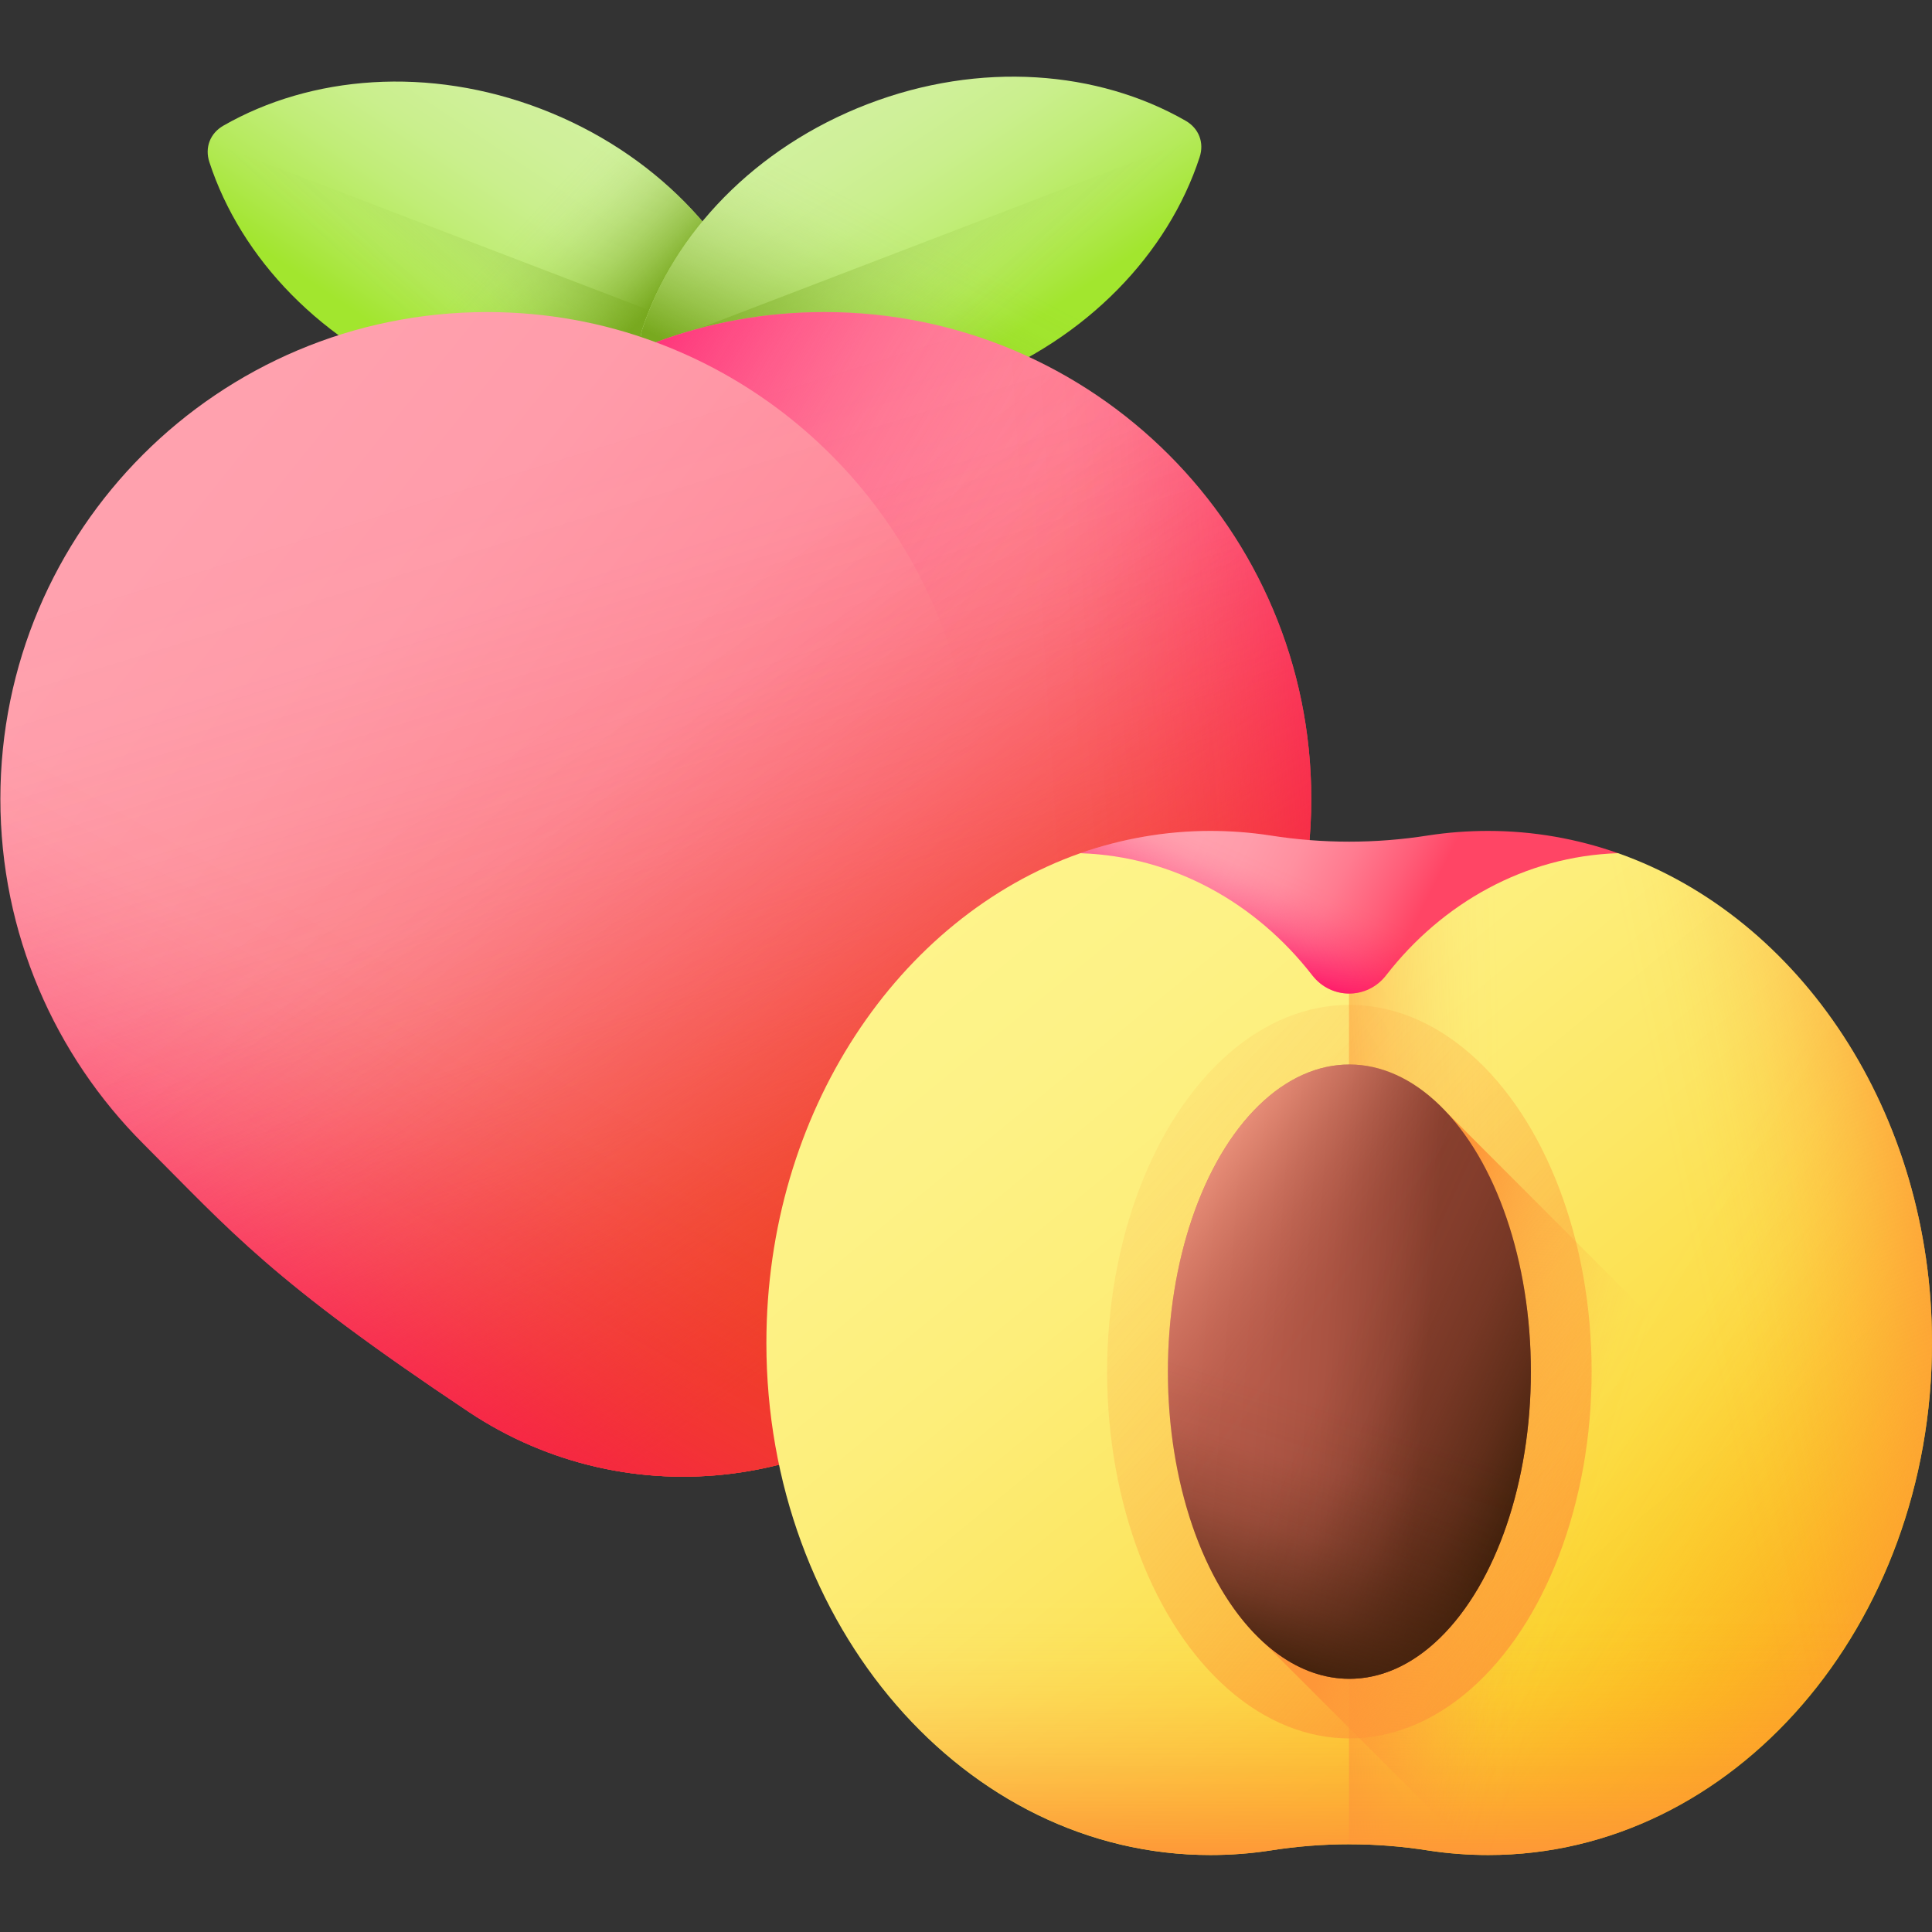 <svg id="_37_Peach" enable-background="new 0 0 512 512" viewBox="0 0 512 512" xmlns="http://www.w3.org/2000/svg" xmlns:xlink="http://www.w3.org/1999/xlink"><rect x="0" y="0" width="512" height="512" fill="#333333" stroke="none"/><linearGradient id="lg1"><stop offset="0" stop-color="#d1f19e"/><stop offset=".184" stop-color="#cff099"/><stop offset=".374" stop-color="#caef8d"/><stop offset=".568" stop-color="#c1ed78"/><stop offset=".764" stop-color="#b5ea5b"/><stop offset=".96" stop-color="#a5e636"/><stop offset="1" stop-color="#a2e62e"/></linearGradient><linearGradient id="SVGID_1_" gradientTransform="matrix(-.71 -.273 .358 -.934 -379.506 2015.939)" gradientUnits="userSpaceOnUse" x1="285.807" x2="299.326" xlink:href="#lg1" y1="2047.81" y2="1968.952"/><linearGradient id="lg2"><stop offset="0" stop-color="#78a91f" stop-opacity="0"/><stop offset=".149" stop-color="#78a91f" stop-opacity=".025"/><stop offset=".303" stop-color="#78a91f" stop-opacity=".098"/><stop offset=".46" stop-color="#78a91f" stop-opacity=".221"/><stop offset=".619" stop-color="#78a91f" stop-opacity=".393"/><stop offset=".778" stop-color="#78a91f" stop-opacity=".615"/><stop offset=".937" stop-color="#78a91f" stop-opacity=".882"/><stop offset="1" stop-color="#78a91f"/></linearGradient><linearGradient id="SVGID_00000092425046387871129100000010873934302327217578_" gradientTransform="matrix(1 0 0 -1 0 514)" gradientUnits="userSpaceOnUse" x1="130.768" x2="160.419" xlink:href="#lg2" y1="446.848" y2="419.173"/><linearGradient id="SVGID_00000165224373301257214570000006551543336630075326_" gradientTransform="matrix(-.71 -.273 .358 -.934 -379.506 2015.939)" gradientUnits="userSpaceOnUse" x1="301.798" x2="280.019" xlink:href="#lg2" y1="1974.762" y2="2047.612"/><linearGradient id="SVGID_00000077297531351377135970000007047179198909133460_" gradientTransform="matrix(.71 -.273 -.358 -.934 945.094 2015.939)" gradientUnits="userSpaceOnUse" x1="50.603" x2="64.121" xlink:href="#lg1" y1="2117.859" y2="2039.002"/><linearGradient id="SVGID_00000016793903433159883710000013623830300668735401_" gradientTransform="matrix(1 0 0 -1 0 514)" gradientUnits="userSpaceOnUse" x1="245.096" x2="218.74" xlink:href="#lg2" y1="451.447" y2="401.37"/><linearGradient id="SVGID_00000002381388923025623900000005740634466253091775_" gradientTransform="matrix(.71 -.273 -.358 -.934 945.094 2015.939)" gradientUnits="userSpaceOnUse" x1="66.594" x2="44.814" xlink:href="#lg2" y1="2044.811" y2="2117.661"/><linearGradient id="lg3"><stop offset="0" stop-color="#ffa1ae"/><stop offset=".203" stop-color="#ff9caa"/><stop offset=".414" stop-color="#ff90a0"/><stop offset=".629" stop-color="#ff7b90"/><stop offset=".844" stop-color="#ff5e79"/><stop offset="1" stop-color="#ff4565"/></linearGradient><linearGradient id="SVGID_00000106850834832525286080000011537652864175457410_" gradientTransform="matrix(1 0 0 -1 0 514)" gradientUnits="userSpaceOnUse" x1="56.375" x2="306.433" xlink:href="#lg3" y1="394.668" y2="194.029"/><linearGradient id="lg4"><stop offset="0" stop-color="#ef4424" stop-opacity="0"/><stop offset=".124" stop-color="#ef4424" stop-opacity=".017"/><stop offset=".254" stop-color="#ef4424" stop-opacity=".07"/><stop offset=".385" stop-color="#ef4424" stop-opacity=".156"/><stop offset=".518" stop-color="#ef4424" stop-opacity=".278"/><stop offset=".652" stop-color="#ef4424" stop-opacity=".435"/><stop offset=".787" stop-color="#ef4424" stop-opacity=".627"/><stop offset=".92" stop-color="#ef4424" stop-opacity=".85"/><stop offset="1" stop-color="#ef4424"/></linearGradient><linearGradient id="SVGID_00000029018746101134046370000001402711657886797187_" gradientTransform="matrix(1 0 0 -1 0 514)" gradientUnits="userSpaceOnUse" x1="144.81" x2="230.469" xlink:href="#lg4" y1="395.326" y2="119.901"/><linearGradient id="SVGID_00000161611328809185937280000010217416487319861938_" gradientTransform="matrix(1 0 0 -1 0 514)" gradientUnits="userSpaceOnUse" x1="154.444" x2="256.245" xlink:href="#lg4" y1="329.863" y2="184.573"/><linearGradient id="lg5"><stop offset="0" stop-color="#fe0364" stop-opacity="0"/><stop offset=".121" stop-color="#fe0364" stop-opacity=".016"/><stop offset=".246" stop-color="#fe0364" stop-opacity=".065"/><stop offset=".373" stop-color="#fe0364" stop-opacity=".147"/><stop offset=".502" stop-color="#fe0364" stop-opacity=".262"/><stop offset=".632" stop-color="#fe0364" stop-opacity=".41"/><stop offset=".762" stop-color="#fe0364" stop-opacity=".59"/><stop offset=".892" stop-color="#fe0364" stop-opacity=".8"/><stop offset="1" stop-color="#fe0364"/></linearGradient><linearGradient id="SVGID_00000155848094479135626000000007778187211541532863_" gradientTransform="matrix(1 0 0 -1 0 514)" gradientUnits="userSpaceOnUse" x1="273.643" x2="396.2" xlink:href="#lg5" y1="305.894" y2="313.801"/><linearGradient id="SVGID_00000023270285300414935110000000904848390069313451_" gradientTransform="matrix(1 0 0 -1 0 514)" gradientUnits="userSpaceOnUse" x1="266.456" x2="135.991" xlink:href="#lg5" y1="339.837" y2="414.953"/><linearGradient id="SVGID_00000034809126695014443290000011360324236216053895_" gradientTransform="matrix(1 0 0 -1 0 514)" gradientUnits="userSpaceOnUse" x1="138.83" x2="68.656" xlink:href="#lg5" y1="240.281" y2="116.735"/><linearGradient id="SVGID_00000034060182304168244270000000716720519033347245_" gradientTransform="matrix(1 0 0 -1 0 514)" gradientUnits="userSpaceOnUse" x1="254.931" x2="457.545" y1="283.287" y2="36.197"><stop offset="0" stop-color="#fef48b"/><stop offset=".165" stop-color="#fdf286"/><stop offset=".335" stop-color="#fdee7a"/><stop offset=".509" stop-color="#fce765"/><stop offset=".684" stop-color="#fcde48"/><stop offset=".859" stop-color="#fbd123"/><stop offset="1" stop-color="#fac600"/></linearGradient><linearGradient id="lg6"><stop offset="0" stop-color="#fe9738" stop-opacity="0"/><stop offset=".121" stop-color="#fe9738" stop-opacity=".016"/><stop offset=".246" stop-color="#fe9738" stop-opacity=".065"/><stop offset=".373" stop-color="#fe9738" stop-opacity=".147"/><stop offset=".502" stop-color="#fe9738" stop-opacity=".262"/><stop offset=".632" stop-color="#fe9738" stop-opacity=".41"/><stop offset=".762" stop-color="#fe9738" stop-opacity=".59"/><stop offset=".892" stop-color="#fe9738" stop-opacity=".8"/><stop offset="1" stop-color="#fe9738"/></linearGradient><linearGradient id="SVGID_00000074422218606500966400000007950653411128574373_" gradientTransform="matrix(1 0 0 -1 0 514)" gradientUnits="userSpaceOnUse" x1="414.23" x2="513.067" xlink:href="#lg6" y1="133.509" y2="74.207"/><linearGradient id="SVGID_00000141414808791806363480000017852619613245322118_" gradientTransform="matrix(1 0 0 -1 0 514)" gradientUnits="userSpaceOnUse" x1="449.653" x2="524.769" xlink:href="#lg6" y1="173.126" y2="188.94"/><linearGradient id="SVGID_00000044857947579170125470000005300444460881845140_" gradientTransform="matrix(1 0 0 -1 0 514)" gradientUnits="userSpaceOnUse" x1="399.804" x2="342.478" xlink:href="#lg6" y1="155.669" y2="154.351"/><linearGradient id="SVGID_00000057147032280824886180000000966422978318475709_" gradientTransform="matrix(1 0 0 -1 0 514)" gradientUnits="userSpaceOnUse" x1="323.55" x2="378.459" xlink:href="#lg3" y1="303.648" y2="275.974"/><linearGradient id="SVGID_00000071558989677240581310000013790527427417325749_" gradientTransform="matrix(1 0 0 -1 0 514)" gradientUnits="userSpaceOnUse" x1="353.082" x2="341.661" xlink:href="#lg5" y1="277.631" y2="251.714"/><linearGradient id="SVGID_00000166633317725794812560000009497875045875339139_" gradientTransform="matrix(1 0 0 -1 0 514)" gradientUnits="userSpaceOnUse" x1="357.59" x2="357.59" xlink:href="#lg6" y1="90.899" y2="21.601"/><linearGradient id="SVGID_00000005962380270022836370000009177999109077316524_" gradientTransform="matrix(1 0 0 -1 0 514)" gradientUnits="userSpaceOnUse" x1="227.779" x2="446.785" xlink:href="#lg6" y1="262.493" y2="73.6"/><linearGradient id="SVGID_00000000203349305991597480000015178891797031932843_" gradientTransform="matrix(1 0 0 -1 0 514)" gradientUnits="userSpaceOnUse" x1="422.043" x2="366.255" xlink:href="#lg6" y1="110.357" y2="127.049"/><linearGradient id="SVGID_00000141450680508490502900000017233819811303874190_" gradientTransform="matrix(1 0 0 -1 0 514)" gradientUnits="userSpaceOnUse" x1="315.947" x2="377.885" y1="153.632" y2="149.02"><stop offset="0" stop-color="#bb5d4c"/><stop offset=".276" stop-color="#b65a49"/><stop offset=".561" stop-color="#aa5342"/><stop offset=".85" stop-color="#954736"/><stop offset="1" stop-color="#883f2e"/></linearGradient><linearGradient id="lg7"><stop offset="0" stop-color="#42210b" stop-opacity="0"/><stop offset=".241" stop-color="#42210b" stop-opacity=".063"/><stop offset=".492" stop-color="#42210b" stop-opacity=".252"/><stop offset=".746" stop-color="#42210b" stop-opacity=".565"/><stop offset="1" stop-color="#42210b"/></linearGradient><linearGradient id="SVGID_00000112594321150872358150000018131006117777806265_" gradientTransform="matrix(1 0 0 -1 0 514)" gradientUnits="userSpaceOnUse" x1="353.044" x2="409.052" xlink:href="#lg7" y1="152.617" y2="126.919"/><linearGradient id="SVGID_00000137827213954129522080000015012989569252312716_" gradientTransform="matrix(1 0 0 -1 0 514)" gradientUnits="userSpaceOnUse" x1="346.391" x2="298.51" y1="158.75" y2="193.892"><stop offset="0" stop-color="#ffa78f" stop-opacity="0"/><stop offset=".12" stop-color="#ffa78f" stop-opacity=".016"/><stop offset=".245" stop-color="#ffa78f" stop-opacity=".065"/><stop offset=".372" stop-color="#ffa78f" stop-opacity=".147"/><stop offset=".501" stop-color="#ffa78f" stop-opacity=".261"/><stop offset=".63" stop-color="#ffa78f" stop-opacity=".408"/><stop offset=".761" stop-color="#ffa78f" stop-opacity=".588"/><stop offset=".89" stop-color="#ffa78f" stop-opacity=".797"/><stop offset="1" stop-color="#ffa78f"/></linearGradient><linearGradient id="SVGID_00000021831871181656403180000014333315736905543849_" gradientTransform="matrix(1 0 0 -1 0 514)" gradientUnits="userSpaceOnUse" x1="354.527" x2="333.442" xlink:href="#lg7" y1="140.643" y2="73.433"/><g><g><g><path d="m199.5 98.3c3.5-2 5-5.8 3.7-9.7-8.3-25.4-29.8-48.2-59.7-59.7s-61.1-8.9-84.3 4.4c-3.5 2-5 5.8-3.7 9.7 8.3 25.4 29.8 48.2 59.7 59.7s61.2 8.9 84.3-4.4z" fill="url(#SVGID_1_)"/><path d="m199.5 98.3c3.5-2 5-5.8 3.7-9.7-8.3-25.4-29.8-48.2-59.7-59.7s-61.1-8.9-84.3 4.4c-3.5 2-5 5.8-3.7 9.7 8.3 25.4 29.8 48.2 59.7 59.7s61.2 8.9 84.3-4.4z" fill="url(#SVGID_00000092425046387871129100000010873934302327217578_)"/><path d="m199.5 98.3c1.8-1 3-2.5 3.6-4.2l-147.5-56.5c-.6 1.7-.7 3.6-.1 5.5 8.3 25.4 29.8 48.2 59.7 59.7s61.2 8.8 84.3-4.5z" fill="url(#SVGID_00000165224373301257214570000006551543336630075326_)"/></g><g><path d="m173.9 97c-3.5-2-5-5.8-3.7-9.7 8.3-25.4 29.8-48.2 59.7-59.7s61.1-8.9 84.3 4.4c3.5 2 5 5.8 3.7 9.7-8.3 25.4-29.8 48.2-59.7 59.7s-61.1 8.9-84.3-4.4z" fill="url(#SVGID_00000077297531351377135970000007047179198909133460_)"/><path d="m173.9 97c-3.5-2-5-5.8-3.7-9.7 8.3-25.4 29.8-48.2 59.7-59.7s61.1-8.9 84.3 4.4c3.5 2 5 5.8 3.7 9.7-8.3 25.4-29.8 48.2-59.7 59.7s-61.1 8.9-84.3-4.4z" fill="url(#SVGID_00000016793903433159883710000013623830300668735401_)"/><path d="m173.9 97c-1.8-1-3-2.5-3.6-4.2l147.6-56.6c.6 1.7.7 3.6.1 5.5-8.3 25.4-29.8 48.2-59.7 59.7s-61.2 8.9-84.4-4.4z" fill="url(#SVGID_00000002381388923025623900000005740634466253091775_)"/></g><g><path d="m347.5 211.7c0-71.2-57.7-129-129-129-15.7 0-30.8 2.8-44.7 8-13.9-5.2-29-8-44.7-8-71.2 0-129 57.7-129 129 0 35.7 14.5 68 37.9 91.4s33.8 36.1 86.3 71.1c42.4 28.2 99 20.9 133.3-16.7 16.3-17.9 34-36.8 49.6-52 24.7-23.6 40.3-56.9 40.3-93.8z" fill="url(#SVGID_00000106850834832525286080000011537652864175457410_)"/><path d="m347.5 211.7c0-71.2-57.7-129-129-129-15.7 0-30.8 2.8-44.7 8-13.9-5.2-29-8-44.7-8-71.2 0-129 57.7-129 129 0 35.7 14.5 68 37.9 91.4s33.8 36.1 86.3 71.1c42.4 28.2 99 20.9 133.3-16.7 16.3-17.9 34-36.8 49.6-52 24.7-23.6 40.3-56.9 40.3-93.8z" fill="url(#SVGID_00000029018746101134046370000001402711657886797187_)"/><path d="m347.5 211.7c0-71.2-57.7-129-129-129-15.7 0-30.8 2.8-44.7 8-13.9-5.2-29-8-44.7-8-71.2 0-129 57.7-129 129 0 35.7 14.5 68 37.9 91.4s33.8 36.1 86.3 71.1c42.4 28.2 99 20.9 133.3-16.7 16.3-17.9 34-36.8 49.6-52 24.7-23.6 40.3-56.9 40.3-93.8z" fill="url(#SVGID_00000161611328809185937280000010217416487319861938_)"/><path d="m347.5 211.7c0 71.2-57.8 129-129 129-15.7 0-30.8-2.8-44.7-8 49.2-18.2 84.2-65.5 84.2-121s-35.1-102.8-84.2-121c13.9-5.2 29-8 44.7-8 71.2 0 129 57.7 129 129z" fill="url(#SVGID_00000155848094479135626000000007778187211541532863_)"/><path d="m347.5 211.7c0 13.2-2 26-5.7 38.1h-89.5c3.7-12 5.7-24.8 5.7-38.1 0-55.5-35.1-102.8-84.2-121 13.9-5.2 29-8 44.7-8 71.2 0 129 57.7 129 129z" fill="url(#SVGID_00000023270285300414935110000000904848390069313451_)"/><path d="m0 211.7c0 35.7 14.5 68 37.9 91.4s33.8 36.1 86.3 71.1c42.4 28.2 99 20.9 133.3-16.7 16.3-17.9 34-36.8 49.6-52 24.9-23.5 40.4-56.8 40.4-93.7 0-18.7-4-36.5-11.2-52.5h-325.1c-7.2 15.9-11.2 33.7-11.2 52.4z" fill="url(#SVGID_00000034809126695014443290000011360324236216053895_)"/></g></g><g><g><path d="m512 355.9c0 74.9-52.6 135.7-117.6 135.7-5.4 0-10.7-.4-15.9-1.2-13.9-2.2-28-2.2-41.9 0-5.2.8-10.5 1.2-15.9 1.2-65 0-117.6-60.8-117.6-135.7 0-61.1 35-112.8 83.2-129.8h142.5c48.2 17 83.2 68.7 83.2 129.8z" fill="url(#SVGID_00000034060182304168244270000000716720519033347245_)"/><path d="m428.8 226.1h-105.6v265.4c4.5-.1 9-.5 13.4-1.2 13.9-2.2 28-2.2 41.9 0 5.2.8 10.5 1.2 15.9 1.2 64.9 0 117.6-60.8 117.6-135.7 0-61-35-112.7-83.2-129.7z" fill="url(#SVGID_00000074422218606500966400000007950653411128574373_)"/><path d="m428.8 226.1h-105.6v265.4c4.5-.1 9-.5 13.4-1.2 13.9-2.2 28-2.2 41.9 0 5.2.8 10.5 1.2 15.9 1.2 64.9 0 117.6-60.8 117.6-135.7 0-61-35-112.7-83.2-129.7z" fill="url(#SVGID_00000141414808791806363480000017852619613245322118_)"/><path d="m428.8 226.1h-71.3v262.6c7 0 14 .5 21 1.6 5.2.8 10.5 1.2 15.9 1.2 64.9 0 117.6-60.8 117.6-135.7 0-61-35-112.7-83.2-129.7z" fill="url(#SVGID_00000044857947579170125470000005300444460881845140_)"/><path d="m428.8 226.1c-24.6.8-46.6 13.2-61.5 32.4-5 6.4-14.5 6.4-19.5 0-14.9-19.2-36.9-31.6-61.5-32.4 10.9-3.8 22.5-5.9 34.4-5.9 5.4 0 10.7.4 15.9 1.2 13.9 2.2 28 2.2 41.9 0 5.2-.8 10.5-1.2 15.9-1.2 12 0 23.6 2.1 34.4 5.9z" fill="url(#SVGID_00000057147032280824886180000000966422978318475709_)"/><path d="m428.8 226.1c-24.6.8-46.6 13.2-61.5 32.4-5 6.4-14.5 6.4-19.5 0-14.9-19.2-36.9-31.6-61.5-32.4 10.9-3.8 22.5-5.9 34.4-5.9 5.4 0 10.7.4 15.9 1.2 13.9 2.2 28 2.2 41.9 0 5.2-.8 10.5-1.2 15.9-1.2 12 0 23.6 2.1 34.4 5.9z" fill="url(#SVGID_00000071558989677240581310000013790527427417325749_)"/><path d="m203.2 355.9c0 74.9 52.6 135.7 117.6 135.7 5.4 0 10.7-.4 15.9-1.2 13.9-2.2 28-2.2 41.9 0 5.2.8 10.5 1.2 15.9 1.2 64.9 0 117.6-60.8 117.6-135.7 0-9.1-.8-18.1-2.3-26.7h-304.3c-1.5 8.6-2.3 17.6-2.3 26.7z" fill="url(#SVGID_00000166633317725794812560000009497875045875339139_)"/></g><ellipse cx="357.6" cy="363.5" fill="url(#SVGID_00000005962380270022836370000009177999109077316524_)" rx="64.2" ry="97.2"/><path d="m501.2 412.7-117.6-117.7-51.7 137.3 59.2 59.2c1.1 0 2.2.1 3.2.1 47.5 0 88.3-32.3 106.9-78.9z" fill="url(#SVGID_00000000203349305991597480000015178891797031932843_)"/><g><ellipse cx="357.6" cy="363.5" fill="url(#SVGID_00000141450680508490502900000017233819811303874190_)" rx="48.1" ry="81.4"/><ellipse cx="357.6" cy="363.5" fill="url(#SVGID_00000112594321150872358150000018131006117777806265_)" rx="48.1" ry="81.4"/><ellipse cx="357.6" cy="363.5" fill="url(#SVGID_00000137827213954129522080000015012989569252312716_)" rx="48.1" ry="81.4"/><path d="m309.5 363.5c0 44.9 21.5 81.4 48.1 81.4s48.1-36.4 48.1-81.4c0-12.2-1.6-23.8-4.5-34.3h-87.2c-2.9 10.4-4.5 22-4.5 34.3z" fill="url(#SVGID_00000021831871181656403180000014333315736905543849_)"/></g></g></g></svg>